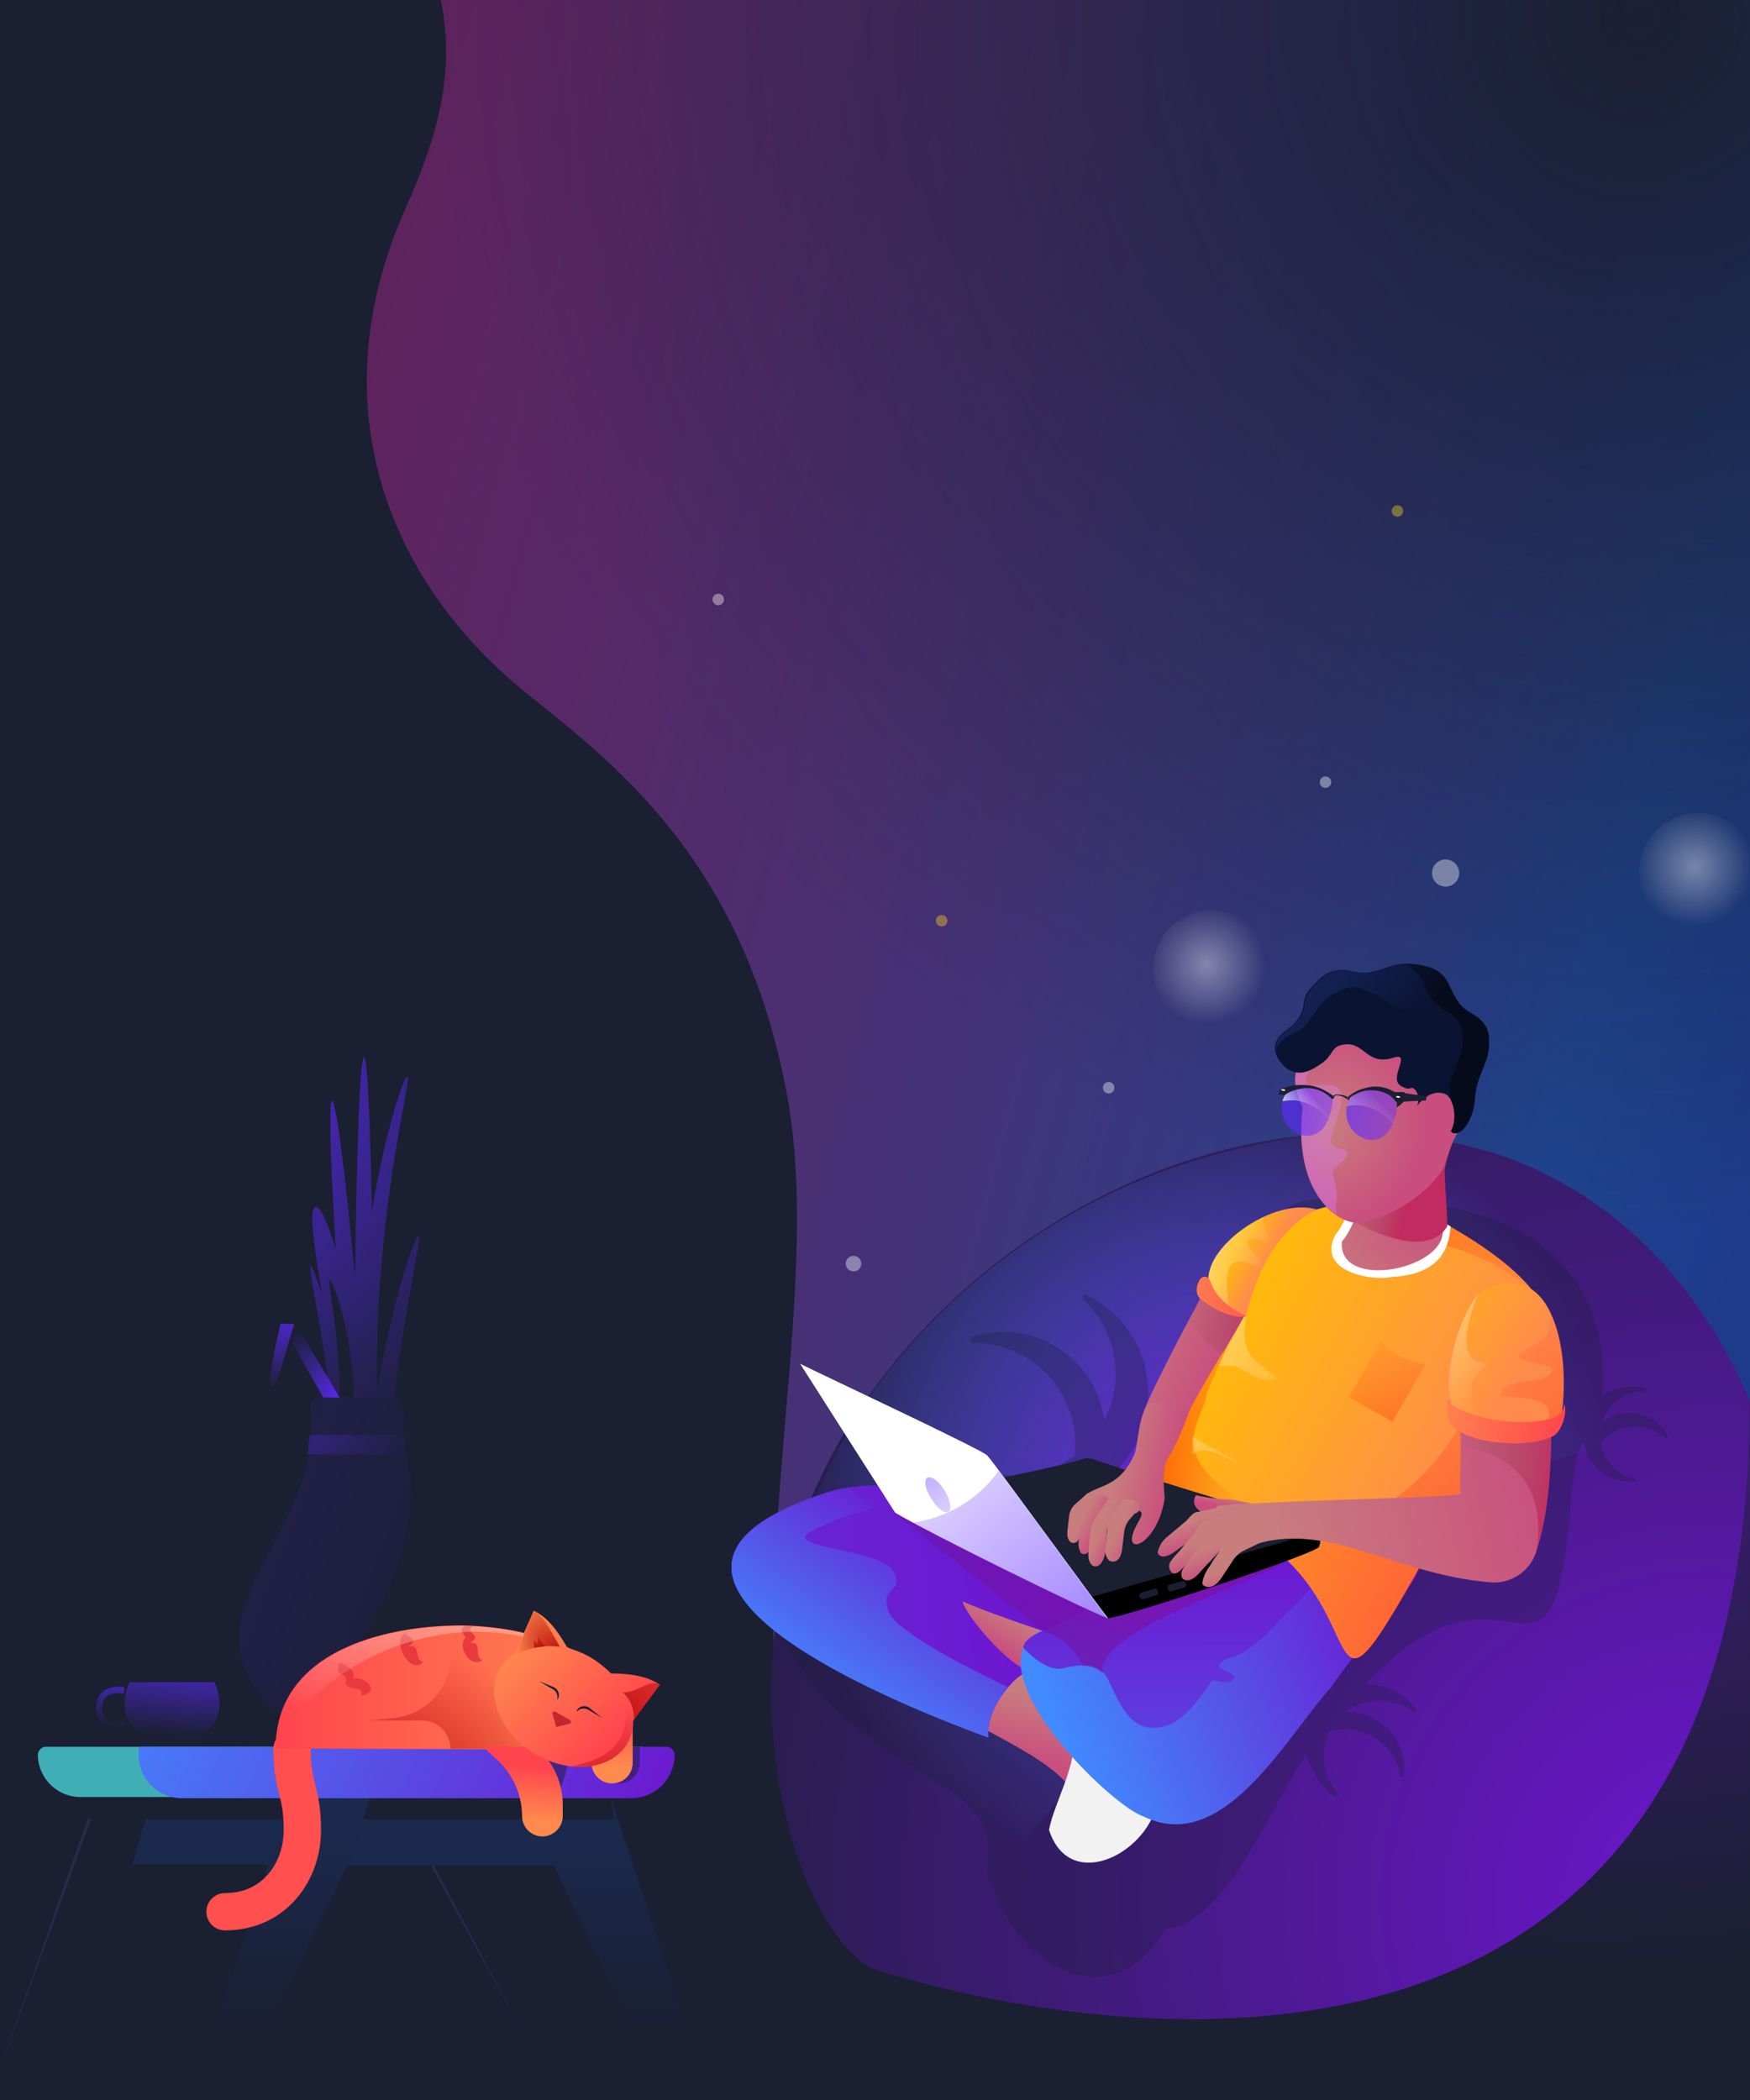 <svg id="Layer_1" data-name="Layer 1" xmlns="http://www.w3.org/2000/svg" xmlns:xlink="http://www.w3.org/1999/xlink" viewBox="0 0 375 450"><defs><style>.cls-1,.cls-18,.cls-26{fill:#1a1f32;}.cls-2{fill:url(#linear-gradient);}.cls-3{fill:url(#radial-gradient);}.cls-4{opacity:0.4;}.cls-5{fill:#fed722;}.cls-6{fill:#f9f9f9;}.cls-7{fill:url(#radial-gradient-2);}.cls-8{fill:url(#radial-gradient-3);}.cls-9{fill:url(#radial-gradient-4);}.cls-10{fill:url(#radial-gradient-5);}.cls-11{fill:url(#radial-gradient-6);}.cls-12{fill:url(#radial-gradient-7);}.cls-13{fill:url(#linear-gradient-2);}.cls-14{fill:url(#radial-gradient-8);}.cls-15{fill:url(#radial-gradient-9);}.cls-16{fill:url(#radial-gradient-10);}.cls-17{fill:url(#radial-gradient-11);}.cls-18,.cls-26,.cls-40,.cls-41,.cls-87{isolation:isolate;}.cls-18{opacity:0.3;}.cls-19,.cls-26,.cls-40,.cls-41,.cls-87{opacity:0.5;}.cls-20{fill:#2e3b5b;}.cls-21{fill:#1b294d;}.cls-22{fill:url(#linear-gradient-3);}.cls-23{fill:url(#linear-gradient-4);}.cls-24{fill:url(#linear-gradient-5);}.cls-25{fill:url(#linear-gradient-6);}.cls-27{fill:url(#linear-gradient-7);}.cls-28{fill:#f2f2f2;}.cls-29{fill:url(#linear-gradient-8);}.cls-30{fill:url(#linear-gradient-9);}.cls-31{fill:url(#linear-gradient-10);}.cls-32{fill:url(#linear-gradient-11);}.cls-33{fill:url(#linear-gradient-12);}.cls-34{fill:url(#radial-gradient-12);}.cls-35{fill:url(#linear-gradient-13);}.cls-36{fill:url(#linear-gradient-14);}.cls-37{fill:url(#linear-gradient-15);}.cls-38{fill:url(#linear-gradient-16);}.cls-39{fill:url(#linear-gradient-17);}.cls-40{fill:url(#radial-gradient-13);}.cls-41{fill:url(#radial-gradient-14);}.cls-42{fill:url(#linear-gradient-18);}.cls-43{fill:url(#linear-gradient-19);}.cls-44{fill:url(#linear-gradient-20);}.cls-45{fill:url(#linear-gradient-21);}.cls-46{fill:#fff;}.cls-47{fill:url(#radial-gradient-15);}.cls-48{fill:url(#linear-gradient-22);}.cls-49{fill:url(#radial-gradient-16);}.cls-50{fill:url(#radial-gradient-17);}.cls-51{fill:url(#linear-gradient-23);}.cls-52{fill:url(#radial-gradient-18);}.cls-53{fill:url(#linear-gradient-24);}.cls-54{fill:url(#linear-gradient-25);}.cls-55{fill:url(#linear-gradient-26);}.cls-56{fill:url(#radial-gradient-19);}.cls-57{fill:url(#linear-gradient-27);}.cls-58{fill:#0a1332;}.cls-59{fill:#060b1c;}.cls-60{fill:url(#radial-gradient-20);}.cls-61{fill:url(#radial-gradient-21);}.cls-62{fill:url(#linear-gradient-28);}.cls-63{fill:url(#radial-gradient-22);}.cls-64{fill:url(#linear-gradient-29);}.cls-65{fill:none;stroke:#ff4f4e;stroke-linecap:round;stroke-miterlimit:10;stroke-width:8px;}.cls-66{fill:url(#linear-gradient-30);}.cls-67{fill:#e8393c;}.cls-68{fill:url(#linear-gradient-31);}.cls-69{fill:url(#radial-gradient-23);}.cls-70{fill:url(#linear-gradient-32);}.cls-71{fill:url(#linear-gradient-33);}.cls-72{fill:url(#linear-gradient-34);}.cls-73{fill:url(#radial-gradient-24);}.cls-74{fill:url(#radial-gradient-25);}.cls-75{fill:url(#radial-gradient-26);}.cls-76{fill:#c1272d;}.cls-77{fill:url(#radial-gradient-27);}.cls-78{fill:url(#radial-gradient-28);}.cls-79{fill:url(#linear-gradient-35);}.cls-80{fill:url(#linear-gradient-36);}.cls-81{fill:url(#linear-gradient-37);}.cls-82{fill:url(#linear-gradient-38);}.cls-83{fill:url(#linear-gradient-39);}.cls-84{fill:url(#linear-gradient-40);}.cls-85{fill:url(#linear-gradient-41);}.cls-86{fill:url(#linear-gradient-42);}.cls-87{fill:url(#radial-gradient-29);}.cls-88{fill:url(#linear-gradient-43);}.cls-89{fill:url(#linear-gradient-44);}.cls-90{fill:url(#linear-gradient-45);}.cls-91{fill:url(#linear-gradient-46);}.cls-92{fill:url(#linear-gradient-47);}.cls-93{fill:url(#linear-gradient-48);}.cls-94{fill:url(#linear-gradient-49);}</style><linearGradient id="linear-gradient" x1="41.16" y1="540.57" x2="635.86" y2="382.46" gradientTransform="matrix(1, 0, 0, -1, 0, 688)" gradientUnits="userSpaceOnUse"><stop offset="0" stop-color="#ff2abb" stop-opacity="0.3"/><stop offset="0.5" stop-color="#2269f0" stop-opacity="0.5"/><stop offset="1" stop-color="#2200f0" stop-opacity="0.3"/></linearGradient><radialGradient id="radial-gradient" cx="351.76" cy="3.97" r="259.81" gradientUnits="userSpaceOnUse"><stop offset="0" stop-color="#1a1f32"/><stop offset="1" stop-color="#1a1f32" stop-opacity="0"/></radialGradient><radialGradient id="radial-gradient-2" cx="-184.15" cy="353.68" r="12.74" gradientTransform="matrix(1, 0.04, 0.04, -1, 428.55, 567.79)" gradientUnits="userSpaceOnUse"><stop offset="0" stop-color="#fefefe"/><stop offset="0.15" stop-color="#fefefe" stop-opacity="0.85"/><stop offset="1" stop-color="#fefefe" stop-opacity="0"/></radialGradient><radialGradient id="radial-gradient-3" cx="-150.04" cy="248.68" r="12.71" xlink:href="#radial-gradient-2"/><radialGradient id="radial-gradient-4" cx="-80.63" cy="378.88" r="12.73" xlink:href="#radial-gradient-2"/><radialGradient id="radial-gradient-5" cx="-103.48" cy="386.31" r="19.41" gradientTransform="matrix(1, 0, 0, -1, 178.35, 686.91)" gradientUnits="userSpaceOnUse"><stop offset="0" stop-color="#397be4"/><stop offset="0" stop-color="#5f2aff"/><stop offset="1" stop-color="#5f2aff" stop-opacity="0"/></radialGradient><radialGradient id="radial-gradient-6" cx="-118.54" cy="408.67" r="20.07" xlink:href="#radial-gradient-5"/><radialGradient id="radial-gradient-7" cx="-148.42" cy="464.89" r="104.19" xlink:href="#radial-gradient-5"/><linearGradient id="linear-gradient-2" x1="-121.57" y1="360.27" x2="-64.02" y2="337.75" gradientTransform="matrix(1, 0, 0, -1, 178.32, 688)" gradientUnits="userSpaceOnUse"><stop offset="0" stop-color="#5f2aff" stop-opacity="0.1"/><stop offset="1" stop-color="#5f2aff" stop-opacity="0"/></linearGradient><radialGradient id="radial-gradient-8" cx="-153.81" cy="406.59" r="69.62" xlink:href="#radial-gradient-5"/><radialGradient id="radial-gradient-9" cx="340.6" cy="538.27" r="271.67" gradientTransform="matrix(1, 0, 0, -1, 0.51, 686.91)" gradientUnits="userSpaceOnUse"><stop offset="0" stop-color="#6d16cf"/><stop offset="1" stop-color="#1a1f32"/></radialGradient><radialGradient id="radial-gradient-10" cx="366.06" cy="279.89" r="253.84" xlink:href="#radial-gradient-9"/><radialGradient id="radial-gradient-11" cx="257.17" cy="368.18" r="87.15" gradientTransform="matrix(1, 0, 0, -1, 0.51, 686.91)" gradientUnits="userSpaceOnUse"><stop offset="0" stop-color="#6d16cf"/><stop offset="1" stop-color="#418aff" stop-opacity="0"/></radialGradient><linearGradient id="linear-gradient-3" x1="-47.24" y1="293.25" x2="-47.24" y2="253.84" gradientTransform="matrix(1, 0, 0, -1, 178.32, 688)" gradientUnits="userSpaceOnUse"><stop offset="0" stop-color="#1b294d"/><stop offset="1" stop-color="#1a1f32"/></linearGradient><linearGradient id="linear-gradient-4" x1="-116.35" y1="296.63" x2="-116.35" y2="253" xlink:href="#linear-gradient-3"/><linearGradient id="linear-gradient-5" x1="124.57" y1="233.97" x2="110.86" y2="254.55" gradientTransform="matrix(1, 0, 0, -1, 0, 688)" gradientUnits="userSpaceOnUse"><stop offset="0" stop-color="#345acf"/><stop offset="1" stop-color="#40afb5"/></linearGradient><linearGradient id="linear-gradient-6" x1="138.51" y1="286.13" x2="22.09" y2="339.08" gradientTransform="matrix(1, 0, 0, -1, 0, 688)" gradientUnits="userSpaceOnUse"><stop offset="0" stop-color="#6d16cf"/><stop offset="1" stop-color="#418aff"/></linearGradient><linearGradient id="linear-gradient-7" x1="219.27" y1="311.32" x2="222.48" y2="325.24" gradientTransform="matrix(1, 0, 0, -1, 0, 688)" gradientUnits="userSpaceOnUse"><stop offset="0" stop-color="#c94e7e"/><stop offset="1" stop-color="#c97e7e"/></linearGradient><linearGradient id="linear-gradient-8" x1="239.51" y1="394.67" x2="179.81" y2="308.4" xlink:href="#linear-gradient-6"/><linearGradient id="linear-gradient-9" x1="223.95" y1="344.93" x2="-212.53" y2="305.6" xlink:href="#linear-gradient-6"/><linearGradient id="linear-gradient-10" x1="211.89" y1="335.53" x2="216.46" y2="343.22" xlink:href="#linear-gradient-7"/><linearGradient id="linear-gradient-11" x1="493.24" y1="285.6" x2="419.77" y2="263.95" gradientTransform="matrix(1, -0.08, -0.08, -1, -172.25, 667.74)" xlink:href="#linear-gradient-6"/><linearGradient id="linear-gradient-12" x1="257.08" y1="356.29" x2="256.27" y2="239.18" xlink:href="#linear-gradient-6"/><radialGradient id="radial-gradient-12" cx="248.69" cy="366.99" r="83.02" gradientTransform="matrix(1, 0, 0, -1, 0.51, 686.91)" gradientUnits="userSpaceOnUse"><stop offset="0" stop-color="#8711b7"/><stop offset="1" stop-color="#5e1080" stop-opacity="0"/></radialGradient><linearGradient id="linear-gradient-13" x1="507.25" y1="358.85" x2="491.14" y2="369.58" gradientTransform="matrix(1, -0.08, -0.08, -1, -172.25, 667.74)" gradientUnits="userSpaceOnUse"><stop offset="0" stop-color="#ff8a4e"/><stop offset="1" stop-color="#ffba0b"/></linearGradient><linearGradient id="linear-gradient-14" x1="511.83" y1="312.62" x2="462.77" y2="345.33" xlink:href="#linear-gradient-13"/><linearGradient id="linear-gradient-15" x1="235.66" y1="388.32" x2="267.2" y2="385.01" gradientTransform="matrix(1, 0, 0, -1, 0, 688)" gradientUnits="userSpaceOnUse"><stop offset="0" stop-color="#ff2a07"/><stop offset="1" stop-color="#ff2a07" stop-opacity="0"/></linearGradient><linearGradient id="linear-gradient-16" x1="203.43" y1="403.36" x2="273.97" y2="369.5" gradientTransform="matrix(1, 0, 0, -1, 0, 688)" gradientUnits="userSpaceOnUse"><stop offset="0" stop-color="#fff" stop-opacity="0.96"/><stop offset="1" stop-color="#fff" stop-opacity="0"/></linearGradient><linearGradient id="linear-gradient-17" x1="214.16" y1="424.64" x2="284.56" y2="390.85" xlink:href="#linear-gradient-16"/><radialGradient id="radial-gradient-13" cx="496.73" cy="381.55" r="58.79" gradientTransform="matrix(0.99, -0.08, -0.08, -0.99, -171.29, 666.69)" xlink:href="#linear-gradient-15"/><radialGradient id="radial-gradient-14" cx="519.22" cy="272.31" r="88.44" gradientTransform="matrix(0.99, -0.08, -0.08, -0.99, -171.29, 666.69)" xlink:href="#linear-gradient-15"/><linearGradient id="linear-gradient-18" x1="260.84" y1="395.23" x2="240.25" y2="403.9" xlink:href="#linear-gradient-7"/><linearGradient id="linear-gradient-19" x1="273.15" y1="403.56" x2="253.78" y2="404.92" gradientTransform="matrix(1, 0, 0, -1, 0, 688)" gradientUnits="userSpaceOnUse"><stop offset="0" stop-color="#c22b60"/><stop offset="1" stop-color="#965e5e" stop-opacity="0"/></linearGradient><linearGradient id="linear-gradient-20" x1="397.78" y1="386.15" x2="391.22" y2="390.19" gradientTransform="matrix(1, -0.05, -0.05, -1, -105.66, 674.99)" xlink:href="#linear-gradient-13"/><linearGradient id="linear-gradient-21" x1="364.4" y1="395.57" x2="397.3" y2="385.13" gradientTransform="matrix(1, -0.05, -0.05, -1, -105.66, 674.99)" xlink:href="#linear-gradient-16"/><radialGradient id="radial-gradient-15" cx="270.89" cy="648.42" r="29.63" gradientTransform="matrix(0.99, 0.13, 0.16, -0.99, -64.86, 865.73)" xlink:href="#linear-gradient-7"/><linearGradient id="linear-gradient-22" x1="263.55" y1="654.66" x2="248.36" y2="655.92" gradientTransform="matrix(1, 0.13, 0.16, -0.99, -65.54, 867.3)" xlink:href="#linear-gradient-19"/><radialGradient id="radial-gradient-16" cx="182.32" cy="400.13" r="54.33" gradientTransform="matrix(1, 0, 0, -1, 0.51, 686.91)" xlink:href="#radial-gradient-5"/><radialGradient id="radial-gradient-17" cx="461.24" cy="240.23" r="126.01" gradientTransform="matrix(0.99, -0.08, -0.08, -0.99, -171.29, 666.69)" xlink:href="#radial-gradient-5"/><linearGradient id="linear-gradient-23" x1="568.06" y1="215.13" x2="544.58" y2="218.67" gradientTransform="matrix(0.99, -0.17, -0.12, -1.02, -261.58, 592.36)" gradientUnits="userSpaceOnUse"><stop offset="0" stop-color="#ff444e"/><stop offset="1" stop-color="#ff8a4e"/></linearGradient><radialGradient id="radial-gradient-18" cx="311.47" cy="337.52" r="67.78" gradientTransform="matrix(1, 0, 0, -1, 0.51, 686.91)" xlink:href="#linear-gradient-15"/><linearGradient id="linear-gradient-24" x1="203.15" y1="362.48" x2="175.41" y2="322.39" xlink:href="#linear-gradient-6"/><linearGradient id="linear-gradient-25" x1="38.31" y1="338.27" x2="36.16" y2="315.75" gradientTransform="matrix(1, 0, 0, -1, 0, 688)" xlink:href="#radial-gradient-5"/><linearGradient id="linear-gradient-26" x1="24.9" y1="333.33" x2="23.43" y2="317.98" gradientTransform="matrix(1, 0, 0, -1, 0, 688)" xlink:href="#radial-gradient-5"/><radialGradient id="radial-gradient-19" cx="-283.18" cy="525.26" r="23.11" gradientTransform="matrix(0.9, 0.16, 0.2, -0.95, 433.73, 785.66)" gradientUnits="userSpaceOnUse"><stop offset="0" stop-color="#c97e7e"/><stop offset="1" stop-color="#c94e7e"/></radialGradient><linearGradient id="linear-gradient-27" x1="188.83" y1="634.8" x2="271.33" y2="681.06" gradientTransform="matrix(1, 0.13, 0.16, -0.99, -65.54, 867.3)" gradientUnits="userSpaceOnUse"><stop offset="0" stop-color="#bc18ff"/><stop offset="1" stop-color="#eabcfe" stop-opacity="0"/></linearGradient><radialGradient id="radial-gradient-20" cx="158.64" cy="733.06" r="113.58" gradientTransform="matrix(0.99, 0.13, 0.16, -0.99, -64.86, 865.73)" gradientUnits="userSpaceOnUse"><stop offset="0" stop-color="#345acf"/><stop offset="1" stop-color="#345acf" stop-opacity="0"/></radialGradient><radialGradient id="radial-gradient-21" cx="234.46" cy="663.45" r="45.84" gradientTransform="matrix(0.99, 0.13, 0.16, -0.99, -64.86, 865.73)" xlink:href="#radial-gradient-5"/><linearGradient id="linear-gradient-28" x1="244.78" y1="655.77" x2="255.27" y2="670.31" gradientTransform="matrix(1, 0.13, 0.16, -0.99, -65.54, 867.3)" xlink:href="#linear-gradient-16"/><radialGradient id="radial-gradient-22" cx="220.62" cy="662.49" r="45.84" gradientTransform="matrix(0.99, 0.13, 0.16, -0.99, -64.86, 865.73)" xlink:href="#radial-gradient-5"/><linearGradient id="linear-gradient-29" x1="236.05" y1="663.15" x2="241.29" y2="668.87" gradientTransform="matrix(1, 0.13, 0.16, -0.99, -65.54, 867.3)" xlink:href="#linear-gradient-16"/><linearGradient id="linear-gradient-30" x1="59.06" y1="326.38" x2="133.87" y2="326.38" gradientTransform="matrix(1, 0, 0, -1, 0, 688)" xlink:href="#linear-gradient-23"/><linearGradient id="linear-gradient-31" x1="94.54" y1="376.96" x2="94.05" y2="321.67" xlink:href="#linear-gradient-16"/><radialGradient id="radial-gradient-23" cx="-97.37" cy="289.35" r="46.04" gradientTransform="matrix(1, 0, 0, -1, 178.35, 686.91)" gradientUnits="userSpaceOnUse"><stop offset="0" stop-color="#ab0200"/><stop offset="1" stop-color="#b10100" stop-opacity="0"/></radialGradient><linearGradient id="linear-gradient-32" x1="-47" y1="321.78" x2="-47.25" y2="309.38" gradientTransform="matrix(1, 0, 0, -1, 178.32, 688)" xlink:href="#linear-gradient-23"/><linearGradient id="linear-gradient-33" x1="-66.06" y1="309.58" x2="-66.8" y2="298.02" gradientTransform="matrix(1, 0, 0, -1, 178.32, 688)" xlink:href="#linear-gradient-23"/><linearGradient id="linear-gradient-34" x1="-45.82" y1="314.75" x2="-67.97" y2="336.54" gradientTransform="matrix(1, 0, 0, -1, 178.32, 688)" xlink:href="#linear-gradient-23"/><radialGradient id="radial-gradient-24" cx="-47.6" cy="290.38" r="31.04" xlink:href="#radial-gradient-23"/><radialGradient id="radial-gradient-25" cx="1091.69" cy="1438.21" r="16.73" gradientTransform="matrix(-0.58, -0.81, -0.4, 0.29, 1329.7, 823.65)" xlink:href="#radial-gradient-23"/><radialGradient id="radial-gradient-26" cx="-51.07" cy="312.97" r="33.42" xlink:href="#radial-gradient-23"/><radialGradient id="radial-gradient-27" cx="-63.18" cy="332.12" r="5.99" xlink:href="#radial-gradient-23"/><radialGradient id="radial-gradient-28" cx="4277.76" cy="-1955.31" r="6.62" gradientTransform="matrix(-0.56, -0.82, 0.82, -0.56, 4155.64, 2780.54)" xlink:href="#radial-gradient-23"/><linearGradient id="linear-gradient-35" x1="459.88" y1="308.9" x2="460.54" y2="311.27" gradientTransform="matrix(1, -0.08, -0.08, -1, -171.9, 668.73)" xlink:href="#linear-gradient-7"/><linearGradient id="linear-gradient-36" x1="332.41" y1="373.2" x2="269.38" y2="359.72" xlink:href="#linear-gradient-7"/><linearGradient id="linear-gradient-37" x1="334.84" y1="372.6" x2="311.09" y2="376.1" xlink:href="#linear-gradient-19"/><linearGradient id="linear-gradient-38" x1="-22.46" y1="117.46" x2="-23.91" y2="122.42" gradientTransform="matrix(1.12, -0.1, 0.1, -1.09, 271.02, 456.72)" xlink:href="#linear-gradient-7"/><linearGradient id="linear-gradient-39" x1="99.33" y1="152.55" x2="97.61" y2="157.36" gradientTransform="matrix(1.05, -0.06, 0.06, -1.07, 147.51, 503.63)" xlink:href="#linear-gradient-7"/><linearGradient id="linear-gradient-40" x1="88.78" y1="134.51" x2="86.98" y2="139.66" gradientTransform="matrix(1.05, -0.06, 0.06, -1.08, 160.82, 487.02)" xlink:href="#linear-gradient-7"/><linearGradient id="linear-gradient-41" x1="454.72" y1="104.9" x2="453.76" y2="110.39" gradientTransform="matrix(1.02, -0.16, -0.09, -1.05, -187.53, 523.74)" xlink:href="#linear-gradient-7"/><linearGradient id="linear-gradient-42" x1="326.47" y1="393.08" x2="298.63" y2="410.99" gradientTransform="matrix(1, 0, 0, -1, 0, 688)" xlink:href="#linear-gradient-13"/><radialGradient id="radial-gradient-29" cx="349.42" cy="369.22" r="46.85" gradientTransform="matrix(1, 0, 0, -1, 0.51, 686.91)" xlink:href="#linear-gradient-15"/><linearGradient id="linear-gradient-43" x1="284.34" y1="423.16" x2="321.04" y2="391.13" xlink:href="#linear-gradient-16"/><linearGradient id="linear-gradient-44" x1="533.42" y1="321.53" x2="505.69" y2="328.5" gradientTransform="matrix(1, -0.08, -0.08, -1, -172.25, 667.74)" xlink:href="#linear-gradient-23"/><linearGradient id="linear-gradient-45" x1="251.04" y1="371.57" x2="238.65" y2="374.34" gradientTransform="matrix(1, 0, 0, -1, 0.19, 688.51)" xlink:href="#linear-gradient-7"/><linearGradient id="linear-gradient-46" x1="-77.94" y1="414.15" x2="-81.39" y2="415.56" gradientTransform="matrix(0.99, 0.12, 0.12, -0.99, 262.83, 746.57)" xlink:href="#linear-gradient-7"/><linearGradient id="linear-gradient-47" x1="-265.04" y1="185.13" x2="-270.04" y2="187.1" gradientTransform="matrix(0.92, 0.12, 0.21, -1.08, 441.24, 559.09)" xlink:href="#linear-gradient-7"/><linearGradient id="linear-gradient-48" x1="4.31" y1="157.76" x2="0.16" y2="159.46" gradientTransform="matrix(1, 0, 0.1, -1.08, 219.6, 500.28)" xlink:href="#linear-gradient-7"/><linearGradient id="linear-gradient-49" x1="-38.84" y1="405.87" x2="-44.71" y2="408.17" gradientTransform="matrix(1, 0, 0.11, -0.98, 239.19, 727.85)" xlink:href="#linear-gradient-7"/></defs><g id="background"><rect class="cls-1" width="375" height="450"/></g><g id="highlight"><path class="cls-2" d="M94.48,0c3.19,15.81-.9,29.7-7.47,44.4-19.79,44.21-1.94,81.69,25.36,103.77,19.2,15.52,47.08,36.08,56.38,87,10.69,58.56-27,151.56,26.6,189.43C310.21,452.76,372.66,343.37,375,307.9V0Z"/><path class="cls-3" d="M94.48,0c3.19,15.81-.9,29.7-7.47,44.4-19.79,44.21-1.94,81.69,25.36,103.77,19.2,15.52,47.08,36.08,56.38,87,10.69,58.56-27,151.56,26.6,189.43C310.21,452.76,372.66,343.37,375,307.9V0Z"/><g class="cls-4"><circle class="cls-5" cx="201.78" cy="197.3" r="1.23"/><circle class="cls-6" cx="284.03" cy="167.6" r="1.23"/><circle class="cls-6" cx="153.91" cy="128.46" r="1.23"/><circle class="cls-6" cx="237.57" cy="233.09" r="1.23"/><circle class="cls-6" cx="182.9" cy="270.78" r="1.67"/><circle class="cls-5" cx="279.35" cy="246.05" r="1.23"/><circle class="cls-6" cx="309.77" cy="187.08" r="2.91"/><circle class="cls-5" cx="299.45" cy="109.5" r="1.23"/><circle class="cls-7" cx="259.78" cy="207.71" r="12.69"/><circle class="cls-8" cx="289.4" cy="313.75" r="12.69"/><path class="cls-9" d="M375,180.62a12.7,12.7,0,1,0,0,12.57Z"/></g></g><path class="cls-10" d="M72.73,299.47h0c-3.44-6-6.7-11.37-9.52-15.87H60.38c2.38,4.5,5.47,9.88,8.91,15.87Z"/><path class="cls-11" d="M60.12,283.69c-2.73,11.46-2.38,13.31-1.76,13.49s1.32-1.76,4.67-13.49Z"/><path class="cls-12" d="M72.81,299.47c-.08-14.37-2.82-25.12-2.11-25.12s4.76,10.84,5.11,25.12h8.64C87,278.4,90.53,265,89.65,264.83c-.53-.35-5.29,12.43-8.81,33-.71-38.08,7.66-66.91,6.43-67.17-.53-.27-4.67,11-7.58,29-.35-20.1-1-33.15-1.68-33.15-.88,0-1.58,19.48-1.93,47.16C74,251.25,72,235.83,71.14,235.91c-.71.09-.35,12.7.79,31.74-2.11-7-3.52-9.17-4.32-9-1.14.26-1,4.67,1.41,18.86-1.32-4.23-2.29-6.43-2.46-6.34-.71.17,2.11,11.1,4.23,28.38h2Z"/><path class="cls-13" d="M87.09,311.64c.36,2.11,1.15,5.64,1.06,5.29-.35,21.77-11.28,39.31-26.8,51.65-26.62-21.86,8.11-37.81,5.21-66.9a2.27,2.27,0,0,1,2.29-2.3H84C88.33,300.35,85.6,308.38,87.09,311.64Z"/><path class="cls-14" d="M87.09,311.64H65.76a32.71,32.71,0,0,0,.53-4.15H86.57C86.74,308.9,86.83,310.32,87.09,311.64Z"/><path class="cls-15" d="M375,300.51l-.18-.42c-14.81-34.38-43.37-57.3-83.48-57.3-61.09,0-126,53.16-126,118.83,0,30.5,7.85,48.92,20.81,60,22.48,19.31,60.29,16.4,99.08,16.4,41.58,0,73.55,1.66,89.74-22.5Z"/><path class="cls-16" d="M322.37,247.82c-66.29-22.06-146.07,31.19-156,99.69C162,376,170.8,411,186.18,421.56,233.52,437,374.91,461,374.91,300,364.25,275.32,346.53,256.54,322.37,247.82Z"/><path class="cls-17" d="M359.31,310.4c-36-10.58-128.26,65.94-139.46,84-.26.44-5.38-.7-6-.79-2-.35-4.06-.71-6.08-1.15A85.38,85.38,0,0,1,196.32,389a56.75,56.75,0,0,1-18.78-11.2,35.76,35.76,0,0,1-11-22.3c-1-9.17,1.85-17.9,4.94-26.45a142.48,142.48,0,0,1,15.07-30.23l.09-.09a136.42,136.42,0,0,1,39.4-36.5c16.31-10,34-15.95,53-18.69,14.64-2.11,29.71-1.32,43.55,4.41C345.29,257.42,360.81,278.84,359.31,310.4Z"/><path class="cls-18" d="M239.07,294.36a21.44,21.44,0,0,1-2.47,10.05,21.73,21.73,0,0,0-21.6-19,20.26,20.26,0,0,0-6.61,1.06.68.68,0,0,0,.27,1.32h0a21.75,21.75,0,0,1,21.77,21.77,21,21,0,0,1-.18,2.38,21.78,21.78,0,0,1-24.77.71.66.66,0,0,0-.88,1,23.48,23.48,0,0,0,18,8.37,21.66,21.66,0,0,0,4.15-.35,21.11,21.11,0,0,0,6.17-2,23.5,23.5,0,0,0-.09-42.22.63.63,0,0,0-.7,1A21.82,21.82,0,0,1,239.07,294.36Z"/><g class="cls-19"><polygon class="cls-20" points="84.54 383.83 111.51 434.61 83.83 384.27 84.54 383.83"/><polygon class="cls-20" points="21.6 384.19 0.26 442.63 20.8 383.92 21.6 384.19"/></g><polygon class="cls-21" points="90.53 399.52 28.39 399.52 32.88 384.01 90.53 384.01 90.53 399.52"/><rect class="cls-21" x="66.64" y="384.63" width="63.82" height="15.07"/><polygon class="cls-22" points="151.09 446.42 130.47 384.01 111.07 384.01 141.22 446.42 151.09 446.42"/><polygon class="cls-23" points="51.74 446.6 81.98 384.01 62.59 384.01 41.96 446.6 51.74 446.6"/><polygon class="cls-1" points="77.75 389.83 131.61 389.83 130.82 385.07 79.34 385.07 77.75 389.83"/><polygon class="cls-1" points="63.29 385.07 19.75 385.07 18.95 389.83 61.71 389.83 63.29 385.07"/><path class="cls-24" d="M137.69,374.31v1.77a9.09,9.09,0,0,1-9.25,9H17.37a9.15,9.15,0,0,1-9.26-9,1.78,1.78,0,0,1,.53-1.24,1.74,1.74,0,0,1,1.23-.53Z"/><path class="cls-25" d="M144.57,376.08a9.32,9.32,0,0,1-9.34,9.25H39a9.33,9.33,0,0,1-9.34-9.25v-1.77h113.1A1.79,1.79,0,0,1,144.57,376.08Z"/><path class="cls-26" d="M137.08,374.31v3.44a4.42,4.42,0,0,1-4.41,4.41,4.37,4.37,0,0,1-4.41-4.41v-3.44Z"/><path class="cls-26" d="M119.89,385.69l-4.23-.45a17,17,0,0,0-4.76-8.46l-2.74-2.55-.44-.36h11.46l.35.36,1.24,1.41C123.06,378.37,119.62,382.16,119.89,385.69Z"/><path class="cls-18" d="M357.37,307.67c-2.63-5.08-9.78-6.57-14.1-2.91a9.44,9.44,0,0,1,9.25-6.61c.78-2-8.08-.82-9.17,1,2.38-32.08-23.54-42.05-49.54-42-10.66-.53-16.13-.71-19.13,2.91-3.79,4.49-.44,10.66,0,19.13-.87,28.08-28.24,34.82-19.92,76.87L167.49,351c19.13,33.5,47.87,27.77,44,49.81,4.93,19.3,25.83,33.5,38.26,12.43,12.42-.18,23.18-27.24,30.32-37.64-.6,2.21,6,11.52,6.79,8.9a12.12,12.12,0,0,1-2-13.49,12.16,12.16,0,0,1,15.25,9.52h0c.09.45.71.45.71,0a12.12,12.12,0,0,0-12.52-13.66,12.18,12.18,0,0,1,14.63,0,.38.38,0,0,0,.53-.53,12.85,12.85,0,0,0-10.93-5.38c32.09-34.39,40.2,13.24,44.34-42.31.71-5.29,1.06-7.76,2.56-9.61.65,5.11,5.93,9,10.93,8.38a.27.27,0,0,0,0-.53,9.23,9.23,0,0,1-7.32-7.67,9.35,9.35,0,0,1,13.84-1h0C357.11,308.29,357.55,308,357.37,307.67Z"/><path class="cls-27" d="M204.69,365.59c2,4.93,25.12,11.37,27.06,22.39C248.41,372.73,206.89,340.2,204.69,365.59Z"/><path class="cls-28" d="M230.34,370.26c.44,8.55-4.41,15.78-5.55,21.86,4.32,13.4,20.54,5.38,23.09-5.38C247.27,382.78,238.63,371.32,230.34,370.26Z"/><path class="cls-29" d="M257.93,346.55c-8.55,12.25-31.38,8.55-35.7,10.75a12.37,12.37,0,0,0-6.08,4.14c-2.82,3.18-4.85,7.58-4.32,10.85-25-9.17-86.83-35.44-34.91-52.37a29.3,29.3,0,0,1,5-1.14c19-2.65,50.68,8.55,69.28-.27C246.74,325.92,261.11,342,257.93,346.55Z"/><path class="cls-30" d="M257.93,346.55c-8.55,12.25-31.38,8.55-35.7,10.75a12.37,12.37,0,0,0-6.08,4.14c-2.82,3.18-4.85,7.58-4.32,10.85-25-9.17-86.83-35.44-34.91-52.37a29.3,29.3,0,0,1,5-1.14c19-2.65,50.68,8.55,69.28-.27C246.74,325.92,261.11,342,257.93,346.55Z"/><path class="cls-31" d="M223.55,349.54c-11.81-4.05-16-5.73-17.27-6.43.17,2.11,7.75,11.63,12.87,14.37C220.65,356.77,223.82,352.19,223.55,349.54Z"/><path class="cls-32" d="M303.68,334.73c1.24,4.06-3.43,5.73-18.51,26.89-9.78,10.93-23.09,36.05-40.19,27.59-7.06-2.47-33.33-28.21-24.42-38,4.76-5.12,12.51.88,18.6,1a53.62,53.62,0,0,1,13.4-16.66C264.81,323.27,292.58,322.22,303.68,334.73Z"/><path class="cls-33" d="M292.93,330.77c-7.49,4.05-14.19,12-20.54,18.42-7.23,7.41-9.43,5.2-11,7.41-1,1.23,3.88,2,3.09,3.08-1.33,1.94-4.32-.35-5,.71-3.79,5.73-7.67,10.49-13.4,9.78s-7.67-9.78-9.61-11.72a.27.27,0,0,0-.17-.09,5.94,5.94,0,0,0-4.23-1.5,19.82,19.82,0,0,0-4.23.62c-3.79,1-8.56-4.41-8.56-4.41.18-1.68,2.21-2.73,4.94-4,1.59-.7,3.35-1.41,5.11-2.29a25.41,25.41,0,0,0,4.32-2.64S307.3,323.1,292.93,330.77Z"/><path class="cls-34" d="M191.47,324.07,224,349.9l.52-.09A14.15,14.15,0,0,1,232,357a5.66,5.66,0,0,1,4.23,1.5c-.8-8.47,24.06-16.14,39.4-23.8Z"/><path class="cls-35" d="M310.83,262.8c-.45,7.85-5.73,10.49-12.7,10.84-3.61.89-16.13-.88-12-9a14.88,14.88,0,0,0,3.09-6.87,53,53,0,0,1,12.78.53C302.36,258.48,306.15,260.16,310.83,262.8Z"/><path class="cls-36" d="M330.66,287c6.17-12.42-27.42-28.38-28.74-28.56-45.57-7.14-41.78,38.79-57.74,63.74,60,4.41,31,65.76,62.24,9.69C317.52,317.19,323.17,319,330.66,287Z"/><path class="cls-37" d="M266.57,282.19c-.26.53-7.23,13.4-8.11,17-.79,5.82-10.49,13.4,12.43,24.86,1.24.61-24.5-5.73-25.83-5.73l.62-1.41Z"/><path class="cls-38" d="M263.22,312.61c-8.64-4.76-7.67,1.94-7.67-2.91a7.4,7.4,0,0,1,0-1.94c.44.79,7,3.61,8.91,5.2C265.78,314,264.63,313.4,263.22,312.61Z"/><path class="cls-39" d="M269,291.54c-2.64-2.21-2.64-6.52-1.94-9.61h-1c-1,1.85-3.26,7.14-4.93,10.75,1.76-.08,3.61-.17,4.93.71,1.94,1.23,4.76,2.91,7.5,2C273.89,295.42,269.39,291.89,269,291.54Z"/><path class="cls-40" d="M301.48,265.71c9.7.62,18.16,3.79,26.89,10.75-6.53-8.37-21.51-16-25.48-17.71A23.18,23.18,0,0,1,301.48,265.71Z"/><path class="cls-41" d="M318.76,293.48c-8.64,21.07-18.16,27.77-31.56,34.47-3.79,1-6.43,2.64-13.49,4.49,20.19,16.49,8.91,42.31,32.8-.53,10.13-13.4,15.69-13.13,22.3-37.46C327.05,296.83,320.87,291.1,318.76,293.48Z"/><path class="cls-1" d="M199.4,320c6.08-1.58,27.06-5.55,32.53-7.31a3.6,3.6,0,0,1,2.38,0c21.33,7.31,46.54,14.28,48.22,14.89a5.27,5.27,0,0,1,.09,3.88c-.53,1.32-38.53,14.11-45.23,15.34C224.44,337.64,212.36,329.18,199.4,320Z"/><path d="M233.52,342.31c.08,1,1.14,2.83,3.87,4.5,6.7-1.23,44.7-14,45.23-15.34a5.15,5.15,0,0,0,.08-3.26Z"/><path class="cls-42" d="M267.19,281c-.09.09-.09.18-.18.26-.7,1.33-1.76,3.18-3,5.29-3.35,5.56-7.85,12.87-9.44,16.49-6.52,1.06-9.52,2.82-9.6,0,0-1.24,6-13.14,9.69-20,1.15-2.12,2.21-4.06,2.91-5.73A31.1,31.1,0,0,0,259,274C262.52,275.94,266.31,278.58,267.19,281Z"/><path class="cls-43" d="M267,281.31c-.7,1.33-3.52,6.26-4.76,8.38-2.91-1-5.73-3.79-7.49-6.61,1.15-2.12,2.2-4.06,2.91-5.73Z"/><path class="cls-44" d="M282.18,259.19c-8.73,4.32-13,13.84-15.17,22.74-5.55-1.23-7.49-3.53-8-6.35C257.4,267.38,272.83,256.37,282.18,259.19Z"/><path class="cls-45" d="M271.6,266.5c-4.59-2.38-5.91-.26-1.77,3,3.27,6.88-9.52-7.76-6.43,10.23-10.23-5.56-.53-15.69,8.73-19.57C268.16,261.3,273.62,264.92,271.6,266.5Z"/><path class="cls-46" d="M310.83,262.8c-.45,7.85-5.73,10.49-12.7,10.84-3.61.89-16.13-.88-12-9a14.88,14.88,0,0,0,3.09-6.87,53,53,0,0,1,12.78.53C302.36,258.48,306.15,260.16,310.83,262.8Z"/><path class="cls-47" d="M309.06,262.62c2.21,9.26-22.48,14.29-21.51,3.44,4.85-5.9,4.67-15.16,2.74-23.18l22.12-1.06C309.68,248.08,307.65,256.19,309.06,262.62Z"/><path class="cls-48" d="M312.32,241.73a33.35,33.35,0,0,0-2.73,8.73c-.18.62.71,11.64.53,12.34-4.67,7.49-18.25-.09-19.92-1,3.08-5.55,1.85-12,.09-19Z"/><path class="cls-46" d="M211.57,311.9c-1.06-1.23-35.18-17.19-40.11-19.66,6.78,10.67,13.57,21.25,20.36,31.91,7.4,4.41,38.87,19.93,45.66,22.66C234.84,343.55,214.21,315,211.57,311.9Z"/><path class="cls-49" d="M203.1,320.72c.88,2,.71,3.52-.44,3.35s-2.82-2.12-3.79-4.15-.7-3.52.44-3.35S202.22,318.6,203.1,320.72Z"/><path class="cls-50" d="M214,315.16a27,27,0,0,1-18.51,11.11c11,6,36,18.16,41.87,20.54C235.19,344.08,220.29,323.54,214,315.16Z"/><path class="cls-1" d="M247.71,341.87l-2.73.8a.55.55,0,0,1-.71-.44l-.09-.27a.54.54,0,0,1,.44-.7l2.74-.8a.54.54,0,0,1,.7.44l.09.27A.57.57,0,0,1,247.71,341.87Z"/><path class="cls-1" d="M253.7,340.2,251,341a.55.55,0,0,1-.71-.44l-.08-.26a.54.54,0,0,1,.44-.71l2.73-.79a.54.54,0,0,1,.7.44l.09.26A.54.54,0,0,1,253.7,340.2Z"/><path class="cls-51" d="M259.78,275.58c-.17-.44-.35-.88-.52-1.23a1.18,1.18,0,0,0-2.12-.18c-.88,1.41-1.06,3.26.18,4.23,5.9,4.59,9.69,3.79,9.78,3.62C266.31,281.67,261.64,279.64,259.78,275.58Z"/><path class="cls-52" d="M298.4,304.67l-9.35-5.29,7-12.25c1.93,2.91,5.28,4.5,9.34,5.29Z"/><path class="cls-53" d="M211.83,372.37c-25-9.16-86.83-35.43-34.91-52.36a29.3,29.3,0,0,1,5-1.14l5.64,4.32a53.43,53.43,0,0,0-13.4,4.76c-7.67,3.79,14.37,3.79,17.19,8.63s-2.91,2.91-1,8.64c1.5,4.41,17.89,12.61,25.65,16.31C213.33,364.71,211.3,369,211.83,372.37Z"/><path class="cls-54" d="M27.77,360.47a10,10,0,0,0-1.06,4.59c0,5.64,4.58,7.93,10.14,7.93S47,370.7,47,365.06a10.1,10.1,0,0,0-1.06-4.59Z"/><path class="cls-55" d="M26.62,369a7.56,7.56,0,0,1-1.41.18c-2.38,0-3.35-1.41-3.35-3.17s1-3.18,3.35-3.18a6.7,6.7,0,0,1,1.41.18v-1.5a4.51,4.51,0,0,0-1.14-.09c-3.44,0-4.85,2-4.85,4.5s1.41,4.49,4.85,4.49a5.47,5.47,0,0,0,1.14-.08Z"/><path class="cls-56" d="M314.17,239.88a45.61,45.61,0,0,0,2.21-12.25c.09-3,.62-5.47.26-7.94,0,0-34-18.15-39.05,10.67-.53,2.91,1.59,6.61,1.5,7.23-2,18.51,7.85,24.68,11.9,24.42s13.75-4.32,18.42-11.81A29.23,29.23,0,0,1,314.17,239.88Z"/><path class="cls-57" d="M287.46,234.59c-1.58-7-18.77,7.85,4.32-20.27-6.52,1.14-12.34,5.37-14.1,16-.53,2.91,1.59,6.61,1.5,7.23-1.41,13.14,3.08,20,7.32,22.83-.89-3.44,1-2.64-.89-8.64-.53-1.67,2.91-2.64,3.09-4.32s-3.53-1.05-3.53-2.82C285.08,242.61,288,237.15,287.46,234.59Z"/><path class="cls-58" d="M287.46,223.93c5-1.15,5.12,4.58,11.11,2.73,4.15-1.32-1.23,4.41,1.68,6.08,2.29,1.32,2-.44,3.17,1a3.41,3.41,0,0,1,.26,3.17c.27-.17,2.56-3.61,5.82-2.55,1.94.61,2.91,5.2,1.5,7.84-.35.62,2.29,1.85,4.23-3.08,1.24-3.18.36-4.67,1.77-8.38s2.29-5.11,2-8.46-2.46-4.41-4.32-5.55c-4.49-2.82-3.17-7.85-8.28-9.44-8.82-2.64-10.14,2.3-16.13.89-5-1.15-6.7.7-9.35,3.52-2.38,2.56-.79,4-2.82,6.7-1.85,2.56-3.79,2.56-4.76,5.12-.53,1.58.44,3.79,2,5.11,2.29,1.94,4.67,1.41,7.23-.35C285.7,226.48,285.08,224.45,287.46,223.93Z"/><path class="cls-59" d="M317.08,230.8c-1.41,3.7-.61,5.2-1.85,8.38-1.94,4.93-4.58,3.7-4.23,3.08a7.76,7.76,0,0,0-.17-6.7c-.09-.88-.18-1.85-.27-2.73a15.09,15.09,0,0,1,.79-2.73c1.5-3.79,2.3-5.12,2-8.47s-2.47-4.4-4.32-5.55c-4.49-2.82-3.17-7.85-8.28-9.43h-.09a13.45,13.45,0,0,1,5.82.79c5.11,1.59,3.7,6.61,8.28,9.43,1.85,1.15,4.15,2.3,4.32,5.56S318.58,227,317.08,230.8Z"/><path class="cls-60" d="M313.91,216.08a57.9,57.9,0,0,0-14.1.09c-3.79-1.94-8.29-5.64-11.46-4.41-7.76,3.09-5.91,7.14-10.93,9.52-2.38,1.15-3.44,2.29-4,3.7a3.74,3.74,0,0,1,.09-1.41c.88-2.55,2.91-2.64,4.76-5.11,2-2.73.53-4.14,2.91-6.7,2.64-2.82,4.32-4.76,9.34-3.53,6,1.42,7.32-3.52,16.13-.88C311.27,208.76,310.47,213.17,313.91,216.08Z"/><path class="cls-61" d="M295.13,244.11a4.62,4.62,0,0,1-3.26-.35,5.79,5.79,0,0,1-3.35-5.47,5.23,5.23,0,0,1,.62-2.55,5.84,5.84,0,0,1,.26-.62,9.46,9.46,0,0,1,3.35-1.41,5.94,5.94,0,0,1,6.26,2.12c.53.7.36.53.36,1.41v.44C299.19,238.12,298.66,243.14,295.13,244.11Z"/><path class="cls-62" d="M291.52,236.88a10.63,10.63,0,0,1,7,4,11.3,11.3,0,0,0,.8-3.08v-.45c.09-.88.26-.7-.36-1.41a5.94,5.94,0,0,0-6.25-2.11,11,11,0,0,0-3.35,1.41,4.21,4.21,0,0,0-.27.62c-.17.35-.26.7-.44,1.14A11.35,11.35,0,0,1,291.52,236.88Z"/><path class="cls-1" d="M305.71,234.94l-.17.89s-4.68.17-4.76.26-1.24,1.23-1.5,1.15c.09-.88.26-.71-.36-1.41-1.49-2-4.23-2.38-6.25-2.12a8.66,8.66,0,0,0-3.35,1.41,4.21,4.21,0,0,0-.27.62.31.31,0,0,1-.26-.09l.09-.62a8.8,8.8,0,0,1,4-1.94,7.44,7.44,0,0,1,5.56.71c.79.53,2.38-.09,2.64.44C301.75,234.42,305,234.77,305.71,234.94Z"/><path class="cls-1" d="M285.53,235c.35-.17.26-.53,1.14-.44a4.47,4.47,0,0,1,2.12.53.76.76,0,0,1-.09.44,4.2,4.2,0,0,0-2-.79c-.88-.09-.79.35-1.06.53C285.61,235.21,285.53,235.12,285.53,235Z"/><path class="cls-63" d="M281.29,243.23a4.69,4.69,0,0,1-3.26-.35,5.79,5.79,0,0,1-3.35-5.47,5.2,5.2,0,0,1,.62-2.55,5.84,5.84,0,0,1,.26-.62,9.46,9.46,0,0,1,3.35-1.41c.53-.09,4.76.09,6.26,2.11.62.71.36.53.36,1.42v.44C285.26,237.24,284.82,242.26,281.29,243.23Z"/><path class="cls-64" d="M277.68,235.83a10.58,10.58,0,0,1,7,4,12,12,0,0,0,.71-2.91v-.44c.09-.88.26-.7-.35-1.41-1.5-2-5.73-2.2-6.26-2.11a11,11,0,0,0-3.35,1.41,4,4,0,0,0-.27.61c-.08.27-.26.62-.35,1A10.92,10.92,0,0,1,277.68,235.83Z"/><path class="cls-1" d="M286,235.12l-.53.44a7.23,7.23,0,0,0-6.61-2.29c-2.91.53-3.62,1.5-3.62,1.5L274,234.5l.17-.88s2.12-1.58,6.7-1A10.78,10.78,0,0,1,286,235.12Z"/><ellipse class="cls-28" cx="299.62" cy="235.06" rx="0.18" ry="0.44" transform="translate(31 505.01) rotate(-83.26)"/><ellipse class="cls-28" cx="274.99" cy="233.59" rx="0.18" ry="0.44" transform="translate(10.73 479.25) rotate(-83.26)"/><path class="cls-65" d="M62.59,374.75c0,8.73,2.2,8.73,2.2,17.46s-5.9,17.45-16.57,17.45"/><path class="cls-66" d="M125.53,374.93l-66.47-.26a24.82,24.82,0,0,1,.27-3.71c2.73-18.6,26-22.83,40.19-22.65a70.71,70.71,0,0,1,10.76,1.14l1.23.27,1.06.26,1.06.27,1.06.26a45.25,45.25,0,0,1,9.08,3.53,10.56,10.56,0,0,1,1.67,1c.18.09.27.17.44.26s.35.27.53.36a6.54,6.54,0,0,1,1,.7,18.93,18.93,0,0,0,1.59,1.23,22.79,22.79,0,0,1,3.7,4.41C136,367.61,132,375,125.53,374.93Z"/><path class="cls-67" d="M77.4,363.38c.61-2.38-1.94-.7-3.35-2.55.79-2.74-2.12-1.24-1.5-3.44-.71-2.56,4.5.62,3,2.38C77.66,358.89,82.07,362.41,77.4,363.38Z"/><path class="cls-67" d="M90.71,356.07c-2.91,3.35-7.23-5.29-3.53-6.17-1.14.79,3.18,1,.36,2.9C90.44,352.28,88.5,355.71,90.71,356.07Z"/><path class="cls-67" d="M103.4,355.71c-2.38,2-5.64-2.64-3.61-4.84-1.41-1.68-1.06-2.74,1.59-2.47-2.38,1.58,2.46,1.76-.62,3.61C103.67,351.92,101.29,355,103.4,355.71Z"/><path class="cls-68" d="M129,357.65h0a50.18,50.18,0,0,0-26.89-8,52,52,0,0,0-35.7,14.81,51,51,0,0,0-7.23,9.26,12.74,12.74,0,0,1,.18-2.65c2.73-18.6,26-22.83,40.19-22.65a62.55,62.55,0,0,1,10.76,1.14l1.23.27,1.06.26,1.06.27,1.06.26a45.25,45.25,0,0,1,9.08,3.53,9.84,9.84,0,0,1,1.67,1c.18.08.27.17.44.26s.35.27.53.35a6.64,6.64,0,0,1,1,.71A4.22,4.22,0,0,1,129,357.65Z"/><path class="cls-69" d="M116.8,354.66H96.61a13.55,13.55,0,0,1-12.16,13.48l-5.29.53H90.44a6.1,6.1,0,0,1,6.09,6.08h20.18V354.66Z"/><path class="cls-70" d="M126.76,369.38v8.37a4.41,4.41,0,0,0,8.82,0v-8.37Z"/><path class="cls-71" d="M116.18,393.53h0a4.42,4.42,0,0,0,4.41-4.41v-2.29a16.15,16.15,0,0,0-4-10.75L115,374.31H103.49l3.17,2.91a16.48,16.48,0,0,1,5.21,11.9h0A4.4,4.4,0,0,0,116.18,393.53Z"/><path class="cls-72" d="M141.4,361l-5.56,7.5-.17.26a9.28,9.28,0,0,1-1.24,4.85c-3.35,5.64-12.16,6.7-19.66,2.29s-10.93-12.61-7.66-18.34a9.59,9.59,0,0,1,3.26-3.26l4-9.16c3.09,1.49,5.29,4.58,7.23,8a19.53,19.53,0,0,1,5.11,2.11,22.79,22.79,0,0,1,4.23,3.35C135,358.62,138.66,359.15,141.4,361Z"/><path class="cls-73" d="M133.82,358.71c.08.62.08,1.23.17,1.76.35,7.76,1.85,15.61-11.63,18,5.11.61,9.78-1.06,12-4.85a9.41,9.41,0,0,0,1.24-4.85l.17-.26,5.56-7.5A15.43,15.43,0,0,0,133.82,358.71Z"/><path class="cls-74" d="M114.42,345.14c2.12,1.05,4,5.11,5.56,7.75a15.25,15.25,0,0,0-9.53,1.77Z"/><path class="cls-75" d="M141.4,361l-5.56,7.5a7.28,7.28,0,0,0-2.38-5.82C136.55,362.68,139.46,359.68,141.4,361Z"/><path class="cls-1" d="M123.5,366.73l.44-.26a2,2,0,0,1,2.12-.09l3,1.76L126.32,366a1.84,1.84,0,0,0-2.73.53Z"/><path class="cls-1" d="M119.45,364.35v-.53a1.94,1.94,0,0,0-1-1.85l-3-1.76,3.17,1.32a1.86,1.86,0,0,1,.88,2.65Z"/><polygon class="cls-76" points="118.92 366.73 118.3 366.91 119.18 370.08 122.36 369.29 122.27 368.67 118.92 366.73"/><polygon class="cls-77" points="116.8 352.8 115.22 350.69 115.22 352.28 114.42 351.48 114.42 353.07 116.8 352.8"/><path class="cls-78" d="M134.78,364.18l2.65.08-1.32.89,1.14.17-1.41,1.24A3.7,3.7,0,0,0,134.78,364.18Z"/><path class="cls-79" d="M262.25,321.25c3.79,0,5.82,1.49,9.61,1,.88,1-1.5,1.49-2.55,1.85-2.47,3.26-16.05,1.05-13-3.71A32.91,32.91,0,0,0,262.25,321.25Z"/><path class="cls-80" d="M329.25,332.26c0,.09-.09.27-.09.36a9.48,9.48,0,0,1-10,6.43c-20.72-1.76-35-13.57-51.31-7.75-1.14.44-10.57-8.47-6.25-8.73,22.65-1.41,43.1-1.41,51.39-2.38-.27-4.67.09-6.61,0-11.37V303c0-2,.09-4,.18-6a27.73,27.73,0,0,0,7.14-.08h0c5.73-.53,11.81-1.15,12,3C332.42,307.67,332.78,321.42,329.25,332.26Z"/><path class="cls-81" d="M329.25,332.26c1.67-10.57-1.94-19.56-15-22.21a8.12,8.12,0,0,1-1.32-1.15v-5.81c1.68-2.12,4.58-4.06,7.32-6.09h0c5.73-.52,11.81-1.14,12,3C332.42,307.67,332.78,321.42,329.25,332.26Z"/><path class="cls-82" d="M265,325.92l-5.47,1.94a6.75,6.75,0,0,0-3.26,1.5l-3.62,2.46c-4,3.27-4.58.89-4.58.89h0a5.8,5.8,0,0,1,2-3.35l4-3.35c.8-.71,1.41-1.86,2.47-2l8.55-1.76C266.31,323.63,267.54,324.77,265,325.92Z"/><path class="cls-83" d="M266.4,327.33l-4.94,2.2a6,6,0,0,0-2.91,2l-3.88,3.09c-2,2.38-2.73,2.9-3.52,2.38a1.84,1.84,0,0,1-.36-2.3,11.78,11.78,0,0,1,1.68-2l3.35-4.06c.7-.79,1.06-2,2-2.47l8.81-3.61C268.07,323.89,268.78,325.74,266.4,327.33Z"/><path class="cls-84" d="M269,328.65,263.58,331a6.29,6.29,0,0,0-2.83,2l-3.26,3.52c-1.85,2.21-3,2.38-3.79,1.94-.61-.26-.7-1.23-.35-1.94a20.4,20.4,0,0,1,1.5-2.46l3.26-3.88c.71-.8,1.06-1.94,1.94-2.38l7.84-3.79C269.31,325.3,271.24,327.15,269,328.65Z"/><path class="cls-85" d="M273.71,328.83l-7.14,3.43a5.74,5.74,0,0,0-2.29,2l-2.38,3.62c-1.85,2.82-3.35,2.29-4,1.85a.64.64,0,0,1-.26-.53,8,8,0,0,1,1.41-3.35l2.47-3.79c.53-.79.7-1.85,1.5-2.29l7.93-3.62C272.3,327.15,275.56,327.24,273.71,328.83Z"/><path class="cls-86" d="M334.36,304.85a13.4,13.4,0,0,1-3.88,1.94c-7.75,2.56-20.36,1.59-19.21-4.85-.71-4.58-.36-23,8.11-26.18,6.34-2.38,10.57.53,12.95,5.73C335.33,287.84,335.68,297.62,334.36,304.85Z"/><path class="cls-87" d="M334.36,304.85a13.4,13.4,0,0,1-3.88,1.94c4.94-7.67-3.79-7.14-9-7.58.53-4,7-2.56,10-4.23.88-.36,1.59-1.5.62-2.12-18.34-3.88,7.23-2.29-1.68-13.93C336,285.19,335.6,296.65,334.36,304.85Z"/><path class="cls-88" d="M319.2,292.07c-8.11.44-4.23-10.14-2.56-14.55-6,7.5-11.46,30.41,3.09,30.5C315.14,301.06,312.76,296.48,319.2,292.07Z"/><path class="cls-89" d="M335.16,301h0c0,1.06-.71,2.47-2.83,3-7.75,2.11-18.51-.62-21.33-3.18l-.09-1h0c-1,.09-.88.62-.88,1.06l.18,1.94c-.71,6,15.87,8.2,22.48,5,2.2-1.06,3.17-5.64,2.55-6.79Z"/><g id="right-hand"><path class="cls-90" d="M246,301.15c-2,1.85-2.11,8.37-2.91,10.49-3.08,6.79-7,6.43-10,8.37-3.7,2.38,9.26,6.53,11.11,3.62-.09.44,1.23,0-.35,2.64-4.5,7.76,4.05,5.64,5.73-5.2-.09-1.68-.8-6.52.88-8.9,1.76-2.56,4.14-9.08,4.14-9.08S248.5,298.86,246,301.15Z"/><path class="cls-91" d="M235.45,320.28l-2.9,3.79-.8,4.23c-.44,3.35-3.44,3-3-.35l.35-3.09a4.1,4.1,0,0,1,1.14-2.38L233,320Z"/><path class="cls-92" d="M237.48,322.66l-1.58,1.94a5,5,0,0,0-1.15,2.38L234,330.5c-.7,3.62-2.38,2.29-2.38,2.29h0a3.9,3.9,0,0,1-.44-2.64l.71-3.7c.18-.8,0-1.59.44-2.21l2.73-4C236.42,320.28,238.36,320.81,237.48,322.66Z"/><path class="cls-93" d="M240.3,321.33l-2.91,5.12-.52,5.9c-.45,4.41-4.06,4.41-3.62,0l.35-4.05a6.24,6.24,0,0,1,1.33-3.26l2.46-3.71Z"/><path class="cls-94" d="M243.92,323.45l-1.85,2.12a5.11,5.11,0,0,0-1.15,2.55l-.44,3.7c-.44,3.79-2.73,2.65-2.73,2.65h0a3,3,0,0,1-.88-2.65l.44-3.87c.08-.8-.27-1.68.26-2.3l3-4.4C242.24,321.16,244.89,321.42,243.92,323.45Z"/></g></svg>